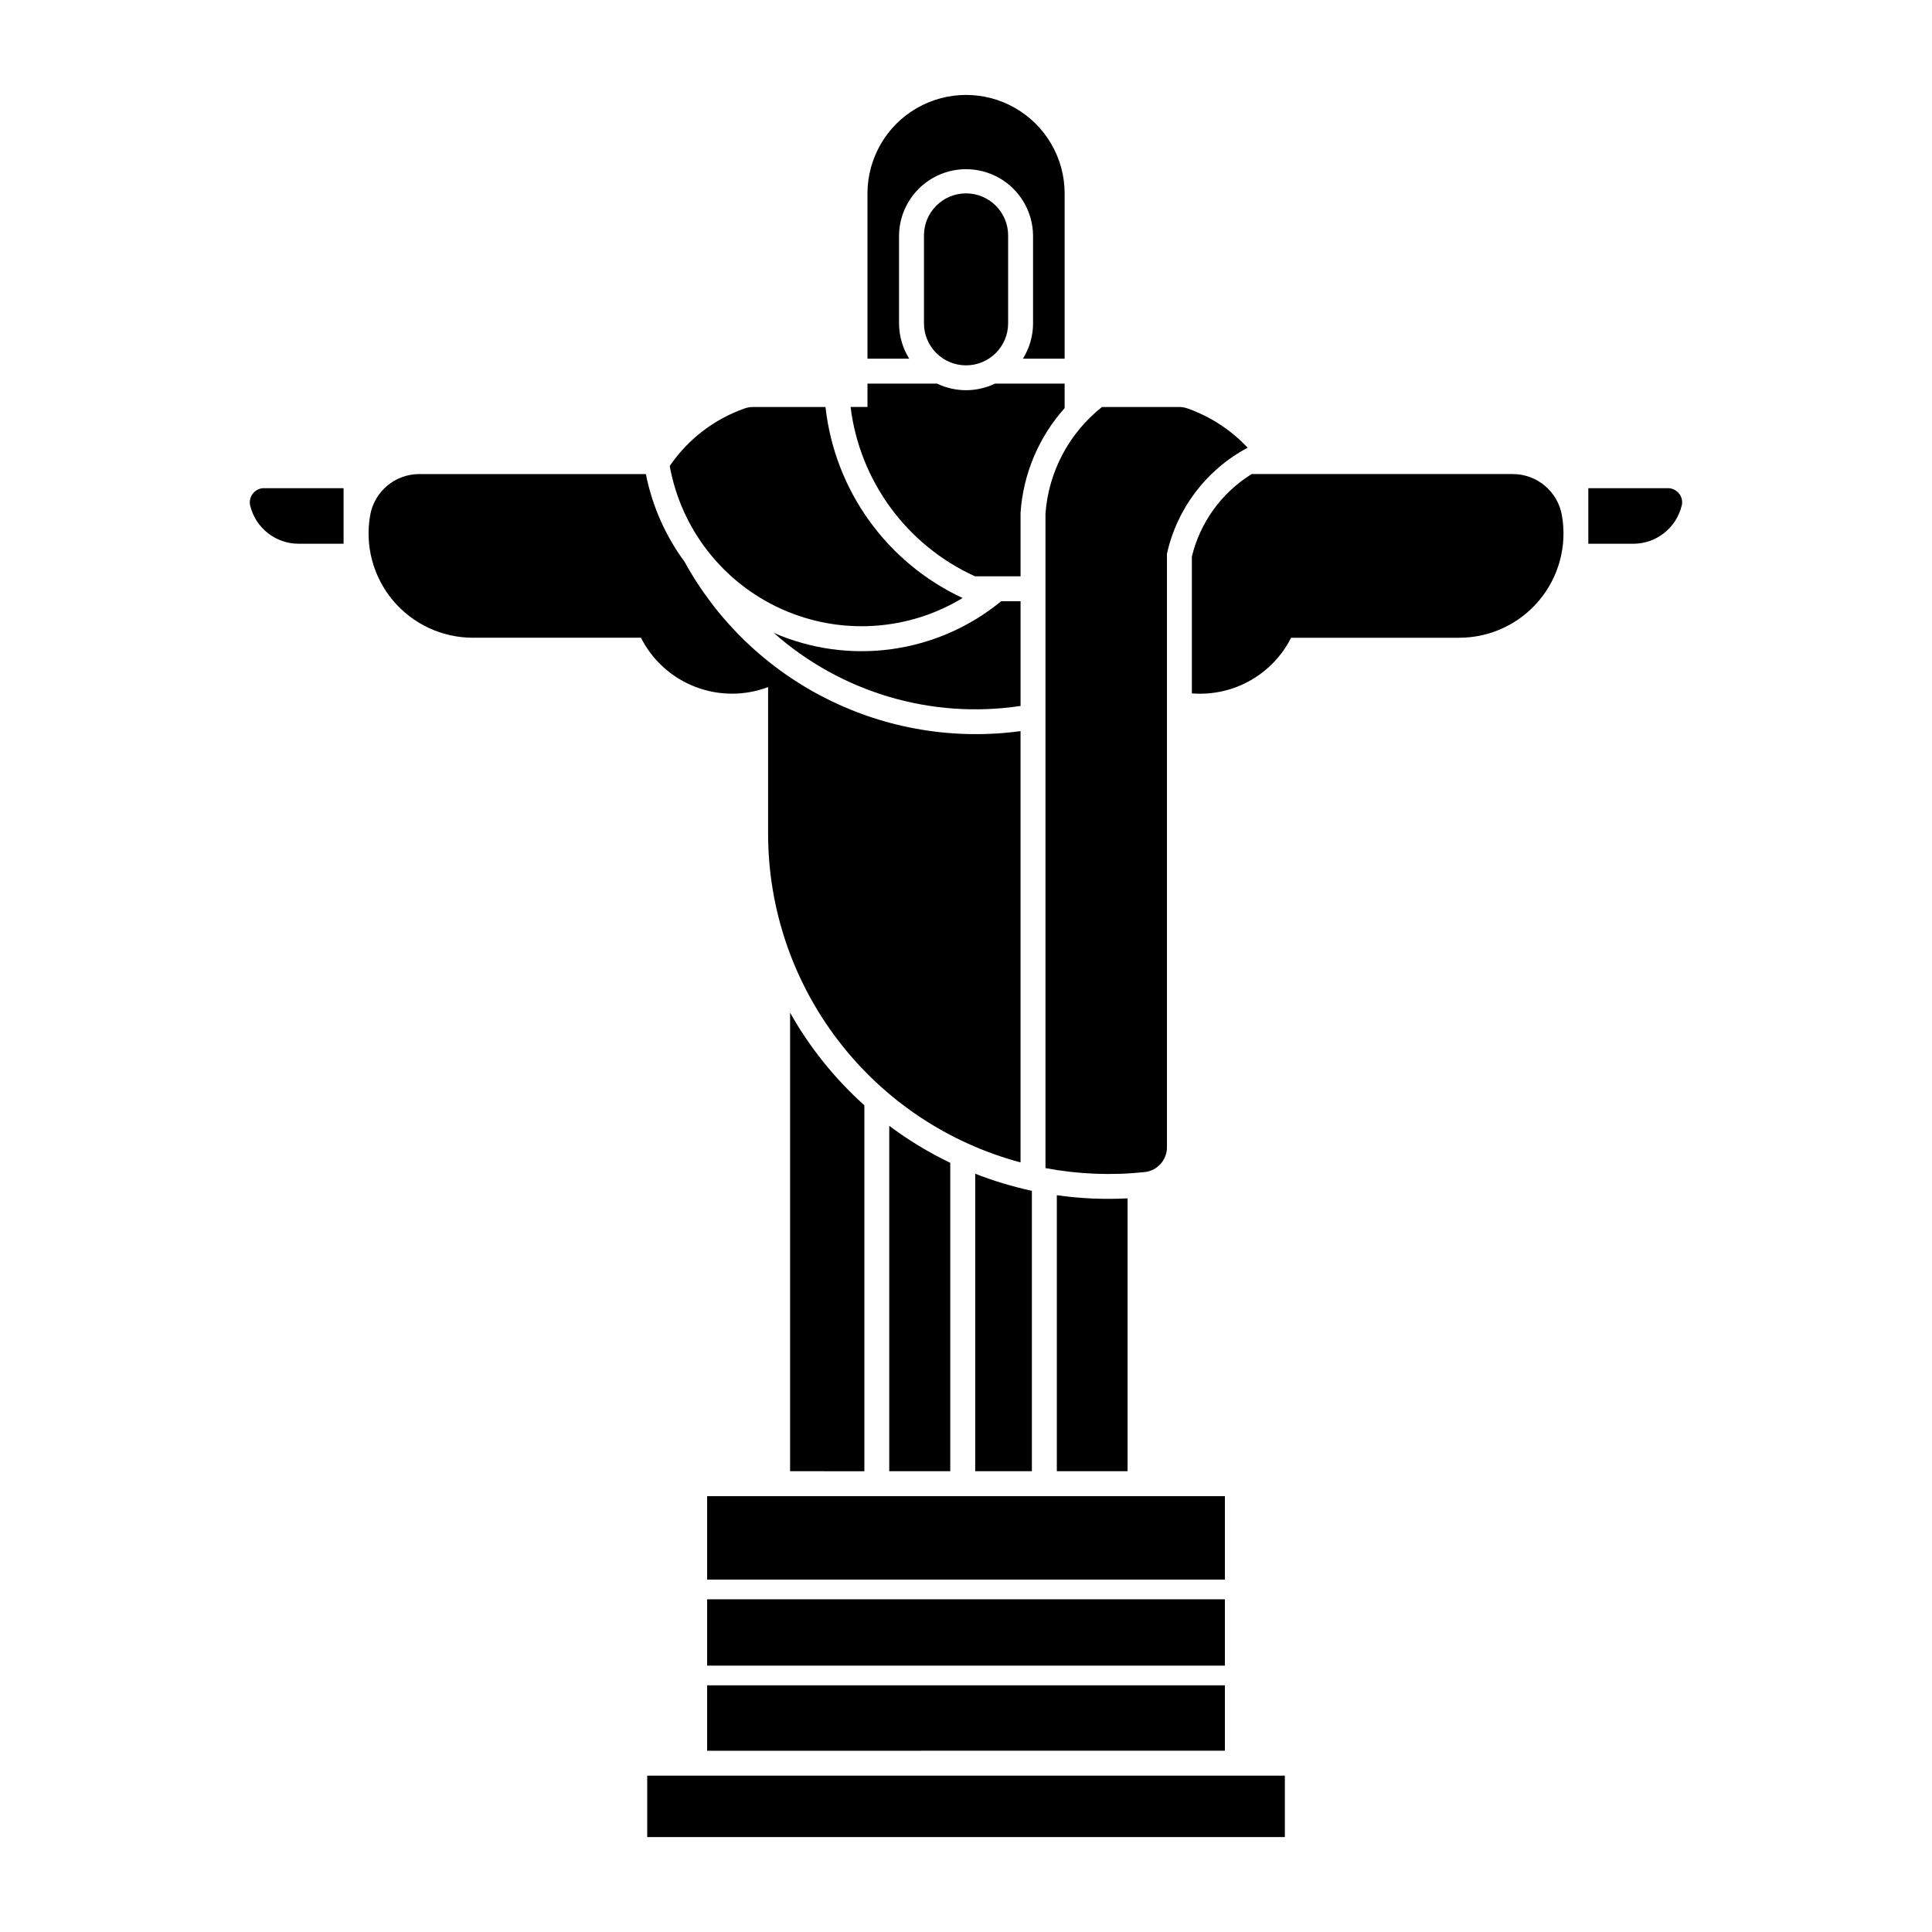 <?xml version="1.0" encoding="UTF-8"?>
<!-- Uploaded to: SVG Repo, www.svgrepo.com, Generator: SVG Repo Mixer Tools -->
<svg fill="#000000" width="800px" height="800px" version="1.1" viewBox="144 144 512 512" xmlns="http://www.w3.org/2000/svg">
 <g>
  <path d="m331.4 585.41v-17.578h137.21v17.578z"/>
  <path d="m331.4 590.63h137.21v17.328l-137.21 0.004z"/>
  <path d="m331.4 540.5v22.105h137.21v-22.105z"/>
  <path d="m399.1 302.48c-14.547 8.816-32.504 9.902-48.008 2.914-15.508-6.992-26.582-21.168-29.609-37.902 4.836-7.094 11.816-12.445 19.918-15.277 0.703-0.238 1.438-0.359 2.18-0.355h19.18c2.445 22.062 16.223 41.25 36.344 50.625z"/>
  <path d="m213.64 273.38c-1.094 0.094-2.09 0.664-2.731 1.555s-0.859 2.016-0.602 3.082c1.445 5.918 6.746 10.082 12.836 10.082h11.906v-14.719z"/>
  <path d="m242.1 280.54c-1.426 8.051 0.781 16.316 6.035 22.582 5.25 6.262 13.008 9.883 21.18 9.883h44.539c3.016 5.949 8.125 10.578 14.344 12.992 6.223 2.414 13.113 2.445 19.355 0.086v38.824c-0.004 19.867 6.555 39.176 18.652 54.934 12.098 15.758 29.059 27.082 48.25 32.211v-114.3c-17.633 2.394-35.574-0.609-51.469-8.617-15.891-8.004-28.984-20.637-37.555-36.23-5.094-6.91-8.598-14.855-10.266-23.273h-60.059c-6.41 0-11.895 4.602-13.008 10.914z"/>
  <path d="m447.35 454.61c3.363-0.359 5.91-3.199 5.902-6.582v-157.27c2.672-12.047 10.488-22.32 21.391-28.105-4.422-4.719-9.918-8.301-16.027-10.441-0.699-0.238-1.438-0.359-2.18-0.355h-20.395c-8.727 6.902-14.16 17.148-14.98 28.242v173.46c8.664 1.633 17.52 1.988 26.285 1.055z"/>
  <path d="m486.16 313.01h44.539c8.176 0 15.93-3.621 21.184-9.883 5.25-6.266 7.461-14.531 6.035-22.582-1.117-6.312-6.602-10.914-13.008-10.914h-69.195c-7.961 4.918-13.66 12.785-15.859 21.883v36.242c5.356 0.43 10.715-0.746 15.398-3.371s8.48-6.586 10.906-11.375z"/>
  <path d="m409.31 303.34c-8.297 6.809-18.312 11.199-28.945 12.676-10.629 1.48-21.465-0.004-31.305-4.289 17.859 15.816 41.809 22.906 65.398 19.355v-27.742z"/>
  <path d="m388.86 229.67c0 6.16 4.992 11.152 11.152 11.152 6.16 0 11.152-4.992 11.152-11.152v-23.273c0-6.16-4.992-11.152-11.152-11.152-6.16 0-11.152 4.992-11.152 11.152z"/>
  <path d="m392.33 245.66c4.852 2.328 10.504 2.328 15.359 0h18.449v6.5-0.004c-6.859 7.676-10.969 17.418-11.68 27.688v16.883l-12.066 0.004c-18.055-8.203-30.543-25.199-32.98-44.879h4.477v-6.191z"/>
  <path d="m417.77 229.67v-23.273c-0.07-6.297-3.469-12.086-8.934-15.215-5.465-3.129-12.18-3.129-17.645 0-5.469 3.129-8.867 8.918-8.938 15.215v23.273c0.004 3.316 0.938 6.57 2.699 9.387h-11.066v-43.906c0.051-9.305 5.039-17.879 13.102-22.516 8.066-4.637 17.988-4.637 26.051 0 8.062 4.637 13.055 13.211 13.102 22.516v43.906h-11.062c1.758-2.816 2.691-6.07 2.695-9.387z"/>
  <path d="m353.38 533.89v-121.52c5.18 9.203 11.828 17.492 19.684 24.547v96.977z"/>
  <path d="m379.66 533.89v-91.531c5.055 3.785 10.473 7.07 16.168 9.801v81.73z"/>
  <path d="m402.44 533.89v-78.84c4.875 1.91 9.898 3.426 15.02 4.527v74.312z"/>
  <path d="m424.07 533.89v-73.148c6.207 0.887 12.488 1.164 18.75 0.832v72.316z"/>
  <path d="m589.68 278.02c0.258-1.066 0.039-2.191-0.602-3.082s-1.637-1.461-2.731-1.555h-21.426v14.719h11.906c6.09-0.004 11.391-4.168 12.832-10.082z"/>
  <path d="m484.5 614.57h-168.98v16.273h168.98z"/>
 </g>
</svg>
